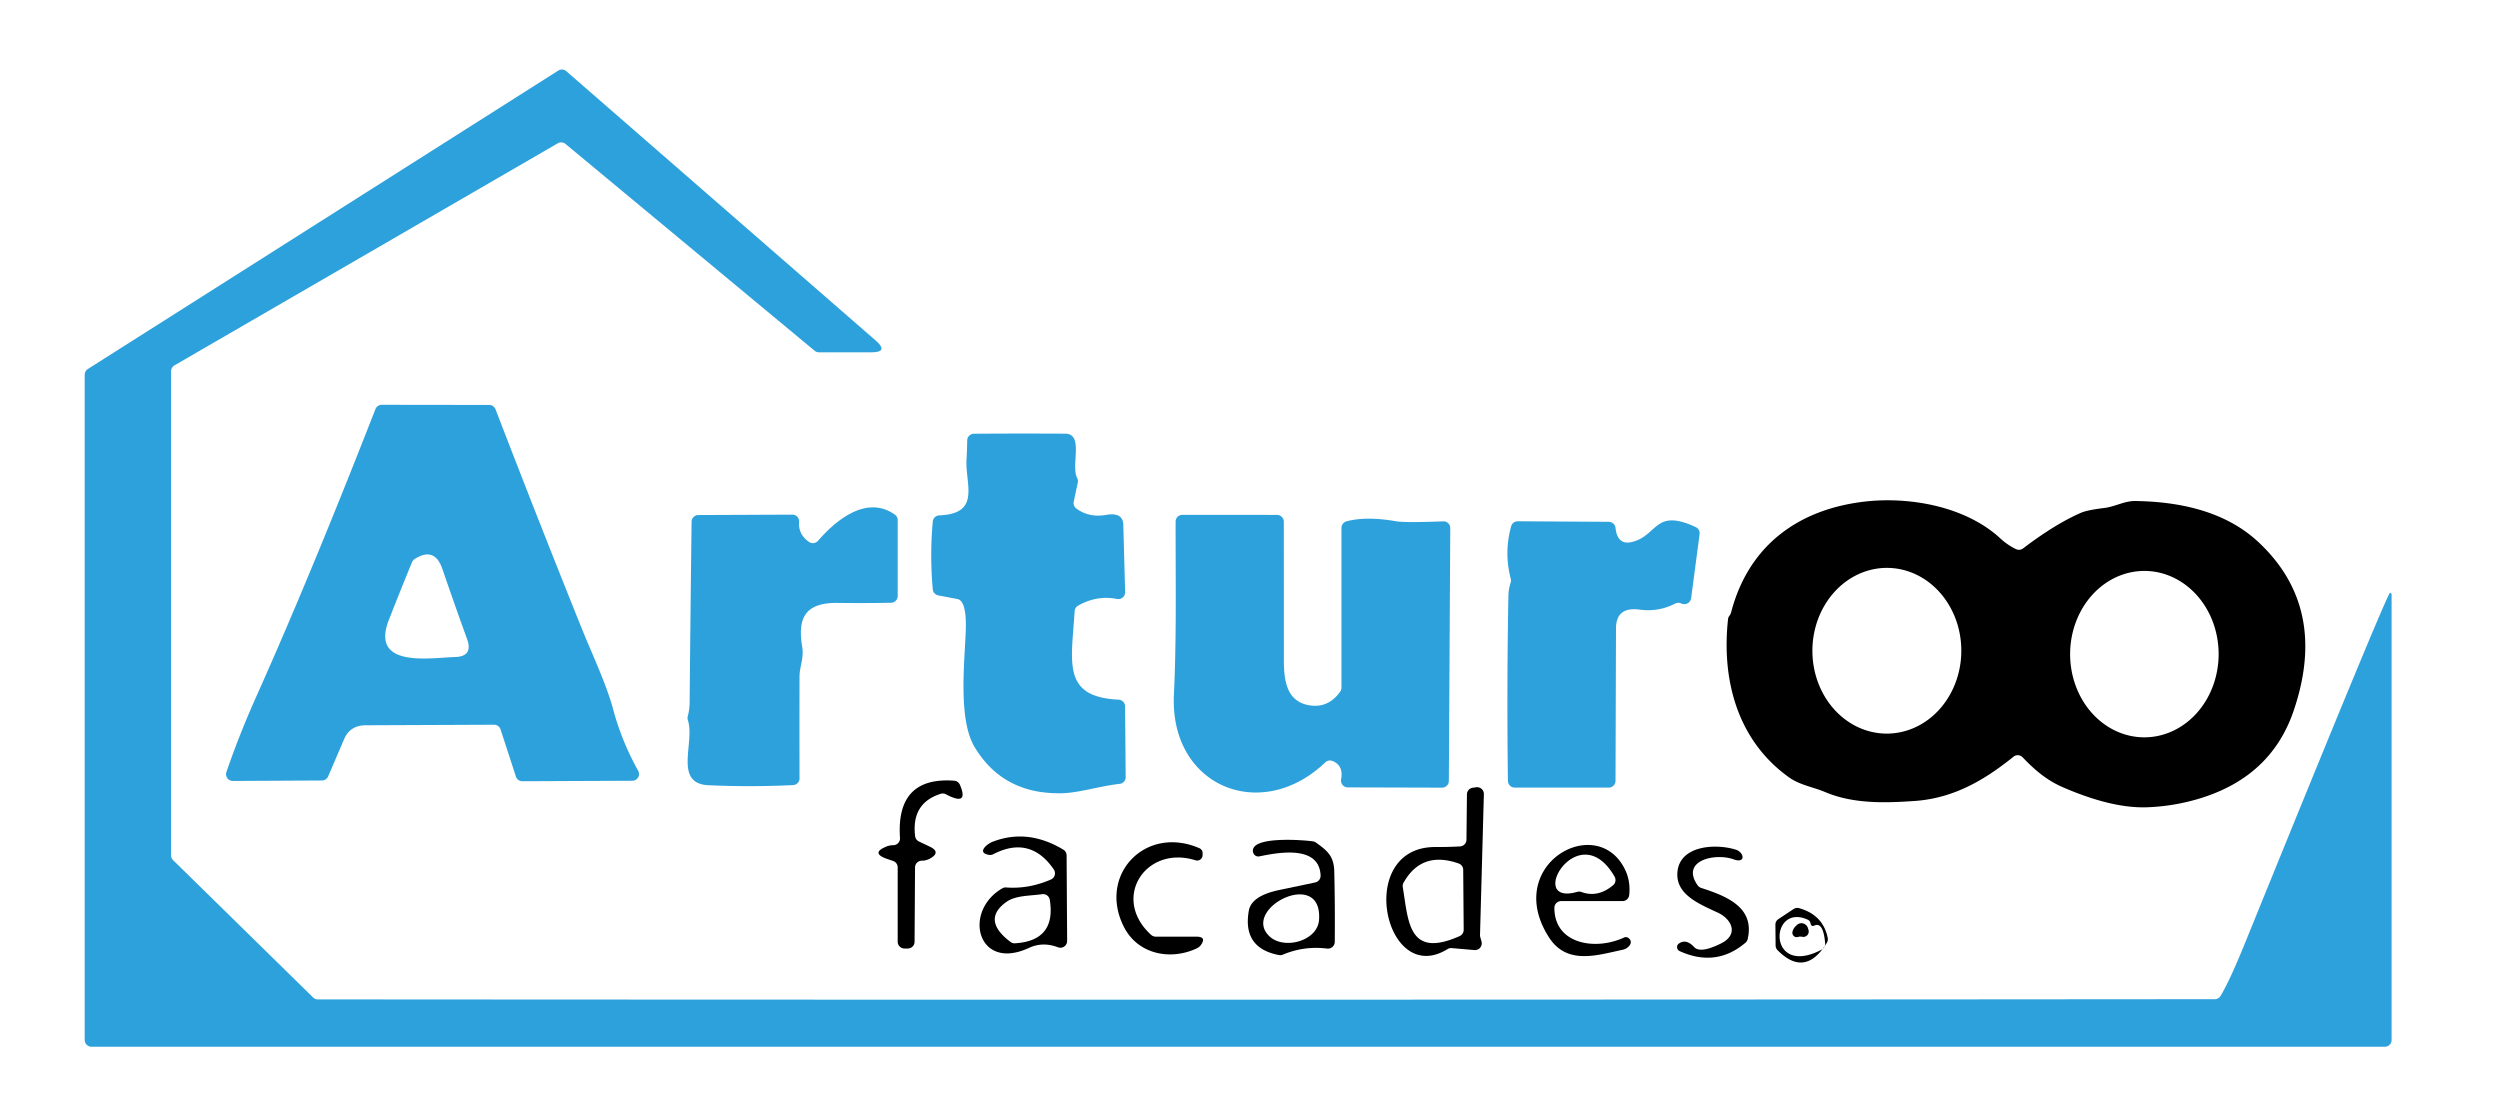 <?xml version="1.0" encoding="UTF-8" standalone="no"?>
<!DOCTYPE svg PUBLIC "-//W3C//DTD SVG 1.1//EN" "http://www.w3.org/Graphics/SVG/1.1/DTD/svg11.dtd">
<svg xmlns="http://www.w3.org/2000/svg" version="1.1" viewBox="0 0 369 164">
<path fill="#2da1db" d="
  M 82.33 21.15
  L 25.75 53.93
  A 1.01 1.00 75.0 0 0 25.25 54.80
  L 25.25 126.25
  A 0.99 0.98 -68.2 0 0 25.55 126.96
  L 46.21 147.22
  A 0.99 0.99 0.0 0 0 46.91 147.51
  C 140.25 147.58 233.57 147.56 326.90 147.48
  A 0.99 0.99 0.0 0 0 327.75 147.00
  Q 329.02 144.93 331.24 139.50
  C 333.10 134.95 352.34 87.43 352.77 87.50
  A 0.26 0.26 0.0 0 1 353.00 87.76
  L 353.00 153.50
  A 1.00 1.00 0.0 0 1 352.00 154.50
  L 13.50 154.50
  A 1.00 1.00 0.0 0 1 12.50 153.50
  L 12.50 55.32
  A 1.02 1.01 73.5 0 1 12.96 54.47
  L 82.40 10.42
  A 1.00 0.99 -40.6 0 1 83.59 10.51
  L 129.24 50.25
  Q 131.25 52.00 128.58 52.00
  L 120.88 52.00
  A 1.01 0.95 -23.4 0 1 120.24 51.77
  L 83.47 21.25
  A 1.00 0.99 49.7 0 0 82.33 21.15
  Z"
/>
<path fill="#2da1db" d="
  M 72.21 59.77
  A 1.01 1.00 79.2 0 1 73.14 60.41
  Q 79.36 76.58 85.88 92.80
  C 87.19 96.06 89.49 100.93 90.50 104.69
  Q 91.77 109.42 94.19 113.76
  A 0.99 0.99 0.0 0 1 93.33 115.24
  L 77.11 115.31
  A 1.00 0.99 80.4 0 1 76.15 114.62
  L 73.88 107.66
  A 1.00 0.99 -8.8 0 0 72.93 106.97
  L 53.99 107.05
  Q 51.68 107.06 50.81 109.06
  L 48.43 114.60
  A 1.00 0.99 -78.2 0 1 47.52 115.20
  L 34.37 115.27
  A 1.00 1.00 0.0 0 1 33.42 113.94
  Q 35.31 108.47 37.64 103.24
  C 43.93 89.19 49.81 74.72 55.42 60.38
  A 1.00 0.98 10.2 0 1 56.35 59.75
  L 72.21 59.77
  Z
  M 60.82 82.97
  Q 59.06 87.23 57.39 91.51
  C 54.59 98.69 63.60 97.07 67.13 96.98
  Q 69.88 96.91 68.94 94.32
  Q 67.07 89.16 65.30 83.99
  Q 64.15 80.63 61.21 82.51
  A 1.01 0.98 -5.5 0 0 60.82 82.97
  Z"
/>
<path fill="#2da1db" d="
  M 158.62 90.20
  C 158.14 97.82 156.73 102.87 165.11 103.27
  A 1.00 1.00 0.0 0 1 166.06 104.26
  L 166.15 114.70
  A 1.00 0.99 -3.5 0 1 165.26 115.70
  C 162.36 116.01 159.33 117.02 156.74 117.08
  Q 148.07 117.28 143.86 110.28
  C 141.42 106.22 142.36 97.94 142.54 93.21
  Q 142.72 88.69 141.32 88.42
  L 138.49 87.88
  A 1.00 0.99 2.8 0 1 137.68 87.00
  Q 137.22 81.98 137.68 76.97
  A 1.00 0.99 1.6 0 1 138.64 76.07
  C 144.86 75.81 142.44 71.47 142.66 67.80
  Q 142.74 66.42 142.76 65.01
  A 1.01 1.00 -0.0 0 1 143.76 64.02
  Q 150.54 63.97 157.22 64.01
  C 160.03 64.03 158.02 68.68 158.99 70.56
  A 0.98 0.96 37.8 0 1 159.08 71.23
  L 158.48 74.05
  A 1.02 0.99 24.7 0 0 158.87 75.06
  Q 160.74 76.44 163.24 76.00
  Q 165.75 75.56 165.80 77.47
  L 166.07 87.40
  A 1.01 1.01 0.0 0 1 164.87 88.41
  Q 161.90 87.82 159.13 89.39
  A 1.02 1.02 0.0 0 0 158.62 90.20
  Z"
/>
<path fill="#000000" d="
  M 297.56 81.05
  A 1.00 1.00 0.0 0 0 298.60 80.95
  Q 303.35 77.34 307.17 75.68
  Q 308.11 75.28 310.57 74.98
  C 312.22 74.78 313.56 73.93 315.17 73.95
  C 321.71 74.04 328.47 75.46 333.33 80.00
  Q 343.74 89.71 338.52 104.97
  Q 335.10 114.95 324.01 118.05
  Q 320.57 119.01 317.01 119.15
  Q 311.83 119.37 304.55 116.23
  C 302.10 115.18 300.32 113.64 298.54 111.78
  A 1.00 0.99 48.5 0 0 297.19 111.69
  C 292.88 115.17 288.35 117.81 282.65 118.22
  C 278.25 118.53 273.56 118.67 269.42 116.92
  C 267.51 116.12 265.63 115.88 263.99 114.69
  C 256.43 109.24 254.08 100.34 255.06 91.39
  A 1.00 0.98 67.5 0 1 255.26 90.89
  Q 255.45 90.65 255.53 90.32
  C 258.08 80.61 265.32 75.20 275.18 74.04
  C 281.75 73.27 290.09 74.69 295.26 79.48
  Q 296.30 80.44 297.56 81.05
  Z
  M 278.457 108.28
  A 12.23 10.99 90.2 0 0 289.49 96.088
  A 12.23 10.99 90.2 0 0 278.543 83.82
  A 12.23 10.99 90.2 0 0 267.51 96.012
  A 12.23 10.99 90.2 0 0 278.457 108.28
  Z
  M 316.489 108.83
  A 12.28 10.96 90.1 0 0 327.47 96.569
  A 12.28 10.96 90.1 0 0 316.531 84.27
  A 12.28 10.96 90.1 0 0 305.55 96.531
  A 12.28 10.96 90.1 0 0 316.489 108.83
  Z"
/>
<path fill="#2da1db" d="
  M 119.41 79.99
  A 1.01 1.00 -52.2 0 0 120.74 79.82
  C 123.39 76.76 127.93 73.01 132.08 75.96
  A 1.00 0.99 18.0 0 1 132.50 76.77
  L 132.50 87.97
  A 1.00 1.00 0.0 0 1 131.52 88.97
  Q 127.60 89.04 123.72 88.99
  C 118.96 88.92 117.66 91.05 118.41 95.52
  C 118.68 97.12 118.01 98.43 118.01 99.84
  Q 117.99 107.47 118.01 114.88
  A 1.00 0.99 -1.8 0 1 117.06 115.88
  Q 110.82 116.18 104.58 115.90
  C 99.35 115.66 102.61 109.58 101.53 106.29
  A 1.07 1.04 -47.8 0 1 101.51 105.72
  Q 101.78 104.72 101.79 103.75
  Q 101.91 90.38 102.08 77.01
  A 1.00 0.99 -89.7 0 1 103.07 76.02
  L 116.95 75.96
  A 1.00 0.99 -87.9 0 1 117.95 77.04
  Q 117.80 78.87 119.41 79.99
  Z"
/>
<path fill="#2da1db" d="
  M 206.06 76.94
  Q 207.37 77.17 213.03 76.95
  A 1.00 0.99 89.2 0 1 214.06 77.96
  L 213.85 115.27
  A 1.00 0.99 -0.0 0 1 212.85 116.26
  L 198.93 116.22
  A 1.00 1.00 0.0 0 1 197.95 115.03
  Q 198.33 113.00 196.68 112.32
  A 1.01 1.00 -55.9 0 0 195.61 112.53
  C 186.08 121.62 172.63 116.03 173.27 102.54
  C 173.67 94.05 173.51 85.52 173.52 76.99
  A 1.00 1.00 0.0 0 1 174.52 75.99
  L 188.49 76.00
  A 1.00 1.00 0.0 0 1 189.49 77.00
  Q 189.50 87.17 189.50 97.49
  C 189.51 100.36 189.86 103.53 193.24 104.10
  Q 196.04 104.57 197.81 102.09
  A 0.99 0.98 -27.2 0 0 198.00 101.51
  L 198.00 77.92
  A 1.01 1.00 82.5 0 1 198.74 76.95
  Q 201.68 76.17 206.06 76.94
  Z"
/>
<path fill="#2da1db" d="
  M 250.29 77.80
  A 1.00 1.00 0.0 0 1 250.86 78.84
  L 249.61 88.30
  A 1.01 1.01 0.0 0 1 248.29 89.12
  L 248.03 89.03
  A 0.99 0.97 -48.9 0 0 247.25 89.09
  Q 244.82 90.35 242.00 89.98
  Q 238.53 89.52 238.52 92.75
  L 238.45 115.25
  A 1.00 1.00 0.0 0 1 237.45 116.25
  L 223.57 116.25
  A 1.01 1.00 89.4 0 1 222.57 115.26
  Q 222.39 101.57 222.64 88.01
  Q 222.65 86.98 222.97 86.00
  A 1.04 1.00 -44.0 0 0 222.99 85.44
  Q 221.97 81.54 223.05 77.67
  A 1.01 0.99 7.5 0 1 224.02 76.94
  L 237.46 77.02
  A 1.01 1.00 -2.9 0 1 238.45 77.91
  Q 238.74 80.54 240.91 79.99
  C 244.72 79.03 244.20 74.96 250.29 77.80
  Z"
/>
<path fill="#000000" d="
  M 137.21 124.95
  Q 138.96 125.78 137.27 126.72
  Q 136.70 127.04 136.06 127.04
  A 1.00 1.00 0.0 0 0 135.06 128.03
  L 134.99 139.01
  A 1.00 0.99 -0.0 0 1 133.99 140.00
  L 133.50 140.00
  A 1.00 1.00 0.0 0 1 132.50 139.00
  L 132.50 128.03
  A 1.01 0.99 -80.7 0 0 131.83 127.08
  L 130.98 126.79
  Q 128.38 125.90 130.94 124.91
  Q 131.34 124.76 131.85 124.75
  A 1.00 0.99 -2.2 0 0 132.84 123.69
  Q 132.22 114.61 140.83 115.23
  A 1.00 0.99 -9.7 0 1 141.68 115.83
  Q 143.07 119.07 139.63 117.24
  A 1.01 0.97 49.8 0 0 138.87 117.16
  Q 134.49 118.52 135.07 123.41
  A 1.00 1.00 0.0 0 0 135.63 124.20
  L 137.21 124.95
  Z"
/>
<path fill="#000000" d="
  M 213.65 140.09
  C 204.34 145.85 199.91 124.94 211.90 125.02
  Q 213.72 125.03 215.51 124.93
  A 1.00 1.00 0.0 0 0 216.45 123.94
  L 216.52 117.25
  A 1.00 1.00 0.0 0 1 217.38 116.27
  L 217.88 116.20
  A 1.00 1.00 0.0 0 1 219.02 117.22
  L 218.45 138.02
  Q 218.45 138.17 218.49 138.31
  L 218.67 138.97
  A 1.00 1.00 0.0 0 1 217.62 140.23
  L 214.26 139.94
  A 0.97 0.96 -58.6 0 0 213.65 140.09
  Z
  M 215.30 127.45
  Q 209.84 125.53 207.17 130.28
  A 0.99 0.98 -35.1 0 0 207.05 130.94
  C 207.89 135.99 207.85 141.55 215.44 138.17
  A 1.02 1.00 -12.3 0 0 216.04 137.25
  L 215.97 128.38
  A 1.00 1.00 0.0 0 0 215.30 127.45
  Z"
/>
<path fill="#000000" d="
  M 156.95 125.41
  A 0.99 0.99 0.0 0 1 157.43 126.26
  L 157.51 138.88
  A 1.00 0.99 -79.8 0 1 156.16 139.82
  Q 153.90 138.96 151.85 139.92
  C 144.28 143.43 142.04 134.54 147.94 131.12
  A 0.96 0.95 -57.3 0 1 148.52 130.99
  Q 151.82 131.24 155.11 129.82
  A 1.01 1.00 61.3 0 0 155.54 128.33
  Q 152.07 123.27 146.60 126.08
  A 0.98 0.96 -53.4 0 1 145.97 126.18
  C 144.12 125.86 145.67 124.58 146.47 124.26
  Q 151.67 122.23 156.95 125.41
  Z
  M 149.81 139.23
  Q 155.91 138.86 154.95 132.82
  A 1.00 1.00 0.0 0 0 153.82 131.98
  C 152.08 132.24 149.92 132.13 148.52 133.14
  Q 144.85 135.79 149.15 139.03
  A 0.94 0.94 0.0 0 0 149.81 139.23
  Z"
/>
<path fill="#000000" d="
  M 194.23 124.36
  C 195.96 125.59 196.89 126.38 196.94 128.66
  Q 197.06 133.77 197.01 139.03
  A 1.00 1.00 0.0 0 1 195.89 140.01
  Q 192.48 139.59 189.37 140.90
  A 1.04 1.04 0.0 0 1 188.79 140.97
  Q 183.34 139.94 184.33 134.40
  Q 184.73 132.23 188.79 131.37
  L 194.13 130.25
  A 1.01 1.01 0.0 0 0 194.92 129.23
  C 194.74 124.69 188.69 125.82 185.89 126.40
  A 0.81 0.79 78.0 0 1 184.95 125.78
  C 184.41 123.29 192.82 124.02 193.81 124.19
  Q 194.04 124.23 194.23 124.36
  Z
  M 194.69 135.80
  C 195.27 127.94 183.12 134.11 187.35 138.18
  C 189.49 140.24 194.45 138.92 194.69 135.80
  Z"
/>
<path fill="#000000" d="
  M 176.46 126.98
  C 169.11 124.67 163.94 132.58 169.91 137.99
  A 1.02 0.99 65.2 0 0 170.58 138.25
  L 176.57 138.25
  Q 178.16 138.25 177.22 139.53
  Q 177.01 139.80 176.64 139.98
  C 172.75 141.81 167.95 140.85 165.90 136.83
  C 161.99 129.18 169.03 121.73 177.02 125.19
  A 0.81 0.80 11.7 0 1 177.51 125.93
  L 177.50 126.22
  A 0.80 0.80 0.0 0 1 176.46 126.98
  Z"
/>
<path fill="#000000" d="
  M 229.43 133.99
  C 229.41 139.36 235.47 140.35 239.71 138.38
  A 0.62 0.61 -38.5 0 1 240.36 138.45
  C 241.21 139.09 240.33 140.01 239.53 140.18
  C 235.88 140.94 231.32 142.53 228.64 138.37
  C 221.72 127.62 235.75 119.79 239.87 128.38
  Q 240.69 130.09 240.47 132.11
  A 1.00 0.99 2.9 0 1 239.48 133.00
  L 230.43 133.00
  A 1.00 0.99 0.0 0 0 229.43 133.99
  Z
  M 233.42 131.66
  Q 235.85 132.55 238.10 130.65
  A 1.00 0.99 54.6 0 0 238.31 129.39
  C 232.98 120.14 225.06 133.84 232.80 131.64
  A 1.03 0.99 45.9 0 1 233.42 131.66
  Z"
/>
<path fill="#000000" d="
  M 250.06 139.79
  Q 250.98 140.77 254.03 139.25
  C 256.64 137.96 255.69 135.69 253.50 134.68
  C 250.53 133.32 247.24 131.90 247.60 128.61
  C 248.04 124.71 253.37 124.51 256.20 125.41
  C 257.46 125.80 257.71 127.51 255.88 126.84
  C 253.19 125.86 247.99 126.99 250.57 130.67
  A 1.04 1.03 82.1 0 0 251.07 131.05
  C 254.80 132.26 259.04 133.89 257.96 138.60
  A 1.02 0.99 -15.1 0 1 257.64 139.14
  Q 253.30 142.83 247.91 140.38
  A 0.65 0.64 39.2 0 1 247.79 139.28
  Q 248.86 138.50 250.06 139.79
  Z"
/>
<path fill="#000000" d="
  M 262.49 135.66
  L 264.74 134.17
  A 1.02 1.00 -52.9 0 1 265.57 134.05
  Q 269.08 135.05 269.77 138.42
  A 1.02 1.00 -36.2 0 1 269.65 139.14
  Q 266.44 144.38 262.36 140.24
  A 1.00 0.99 23.2 0 1 262.08 139.55
  L 262.05 136.50
  A 0.99 0.99 0.0 0 1 262.49 135.66
  Z
  M 267.27 136.42
  C 267.16 135.94 267.08 135.84 266.60 135.65
  C 261.11 133.47 260.93 144.34 268.85 140.18
  A 1.01 1.01 0.0 0 0 269.39 139.21
  Q 269.11 135.95 267.74 136.64
  A 0.33 0.33 0.0 0 1 267.27 136.42
  Z"
/>
<path fill="#000000" d="
  M 264.56 137.59
  Q 264.65 137.03 265.23 136.52
  A 1.00 0.99 60.2 0 1 266.84 136.96
  L 266.93 137.24
  A 0.80 0.80 0.0 0 1 266.00 138.27
  Q 265.69 138.20 265.40 138.29
  A 0.64 0.64 0.0 0 1 264.56 137.59
  Z"
/>
</svg>
